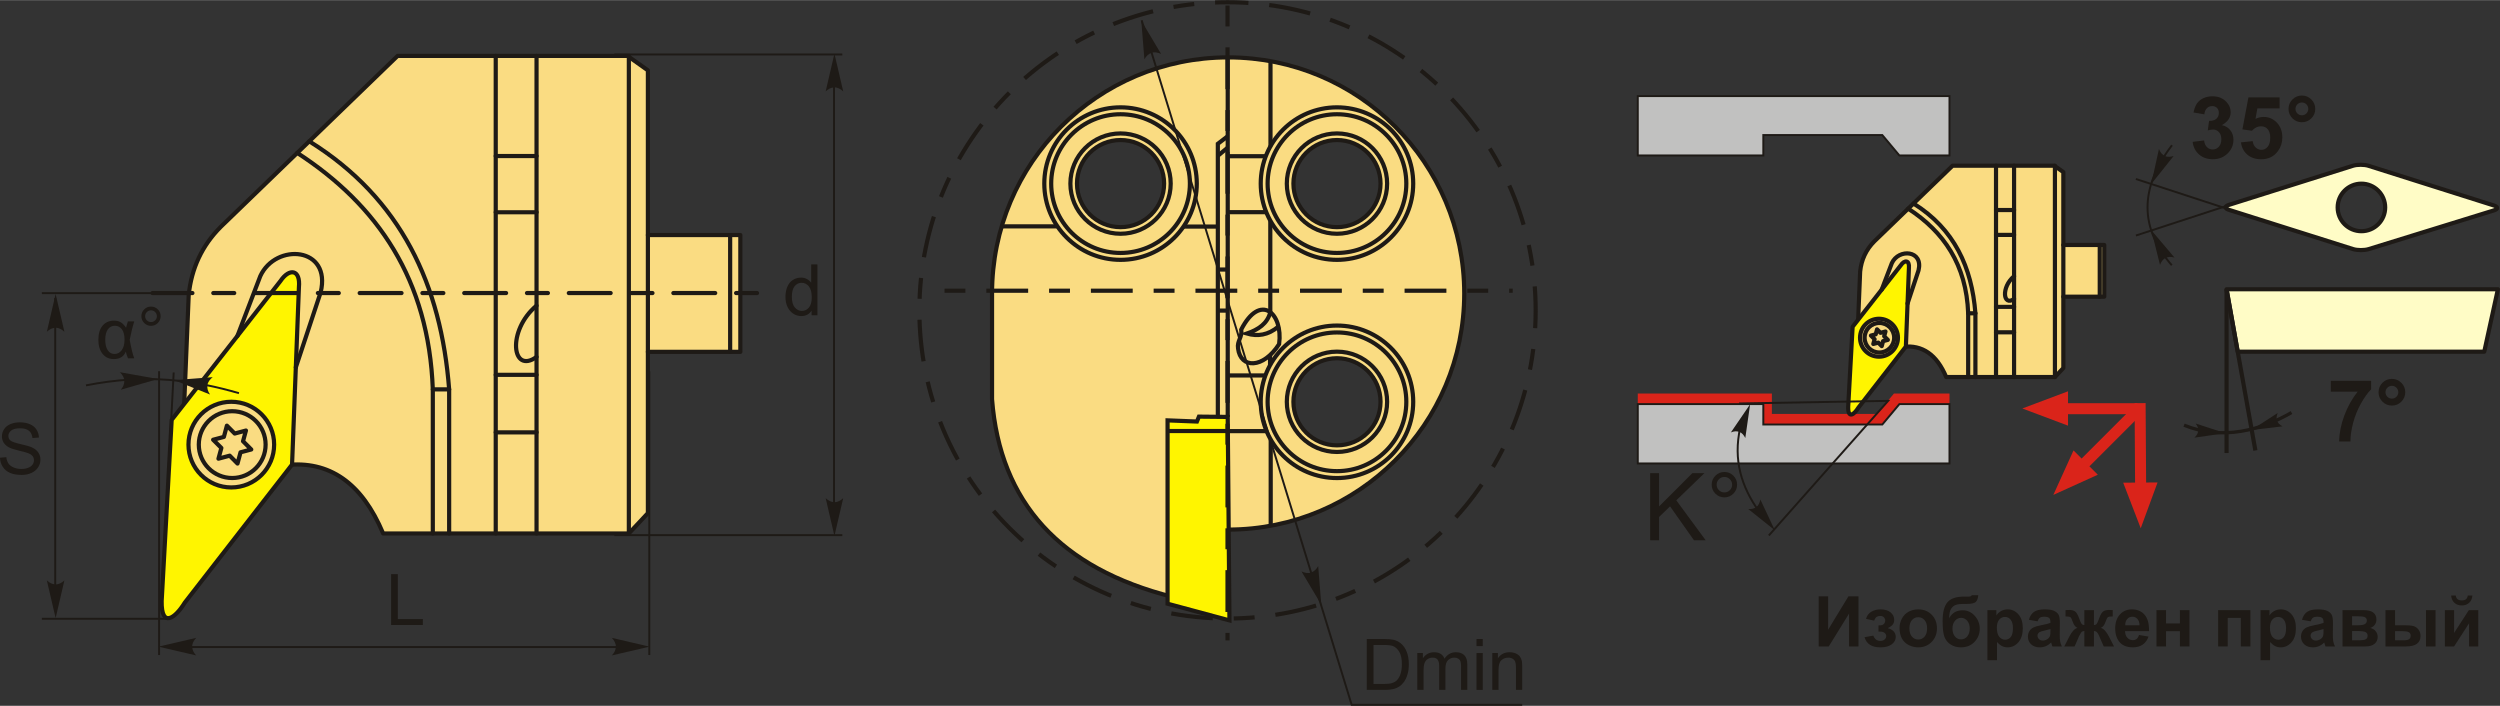 <?xml version="1.0" encoding="UTF-8"?>
<!DOCTYPE svg PUBLIC "-//W3C//DTD SVG 1.1//EN" "http://www.w3.org/Graphics/SVG/1.1/DTD/svg11.dtd">
<!-- Creator: CorelDRAW 2018 (64-Bit) -->
<svg xmlns="http://www.w3.org/2000/svg" xml:space="preserve" width="2989px" height="844px" version="1.1" style="shape-rendering:geometricPrecision; text-rendering:geometricPrecision; image-rendering:optimizeQuality; fill-rule:evenodd; clip-rule:evenodd"
viewBox="0 0 2938.49 829.39"
 xmlns:xlink="http://www.w3.org/1999/xlink">
 <rect x="0" y="0" width="2938.49" height="829.39" fill="#333333" stroke="none"/>
 <defs>
  <style type="text/css">
   <![CDATA[
    .str6 {stroke:#1E1A16;stroke-width:3.93;stroke-miterlimit:22.926}
    .str3 {stroke:#1E1A16;stroke-width:4.92;stroke-miterlimit:22.926}
    .str2 {stroke:#1E1A16;stroke-width:2.32;stroke-miterlimit:22.926}
    .str0 {stroke:#1E1A16;stroke-width:4.92;stroke-linecap:round;stroke-linejoin:round;stroke-miterlimit:22.926}
    .str5 {stroke:#1E1A16;stroke-width:4.92;stroke-linecap:round;stroke-linejoin:round;stroke-miterlimit:22.926}
    .str4 {stroke:#1E1A16;stroke-width:4.92;stroke-miterlimit:22.926;stroke-dasharray:24.58 24.58 49.16 24.58}
    .str1 {stroke:#1E1A16;stroke-width:4.92;stroke-linecap:round;stroke-linejoin:round;stroke-miterlimit:22.926;stroke-dasharray:24.58 24.58 49.16 24.58}
    .fil1 {fill:none}
    .fil6 {fill:#C1C1C0}
    .fil7 {fill:#FFFCC6}
    .fil2 {fill:#FFF500}
    .fil0 {fill:#FADC82}
    .fil5 {fill:#DA241A}
    .fil3 {fill:#1E1A16;fill-rule:nonzero}
    .fil4 {fill:#1E1A16;fill-rule:nonzero}
   ]]>
  </style>
 </defs>
 <g id="Layer_x0020_1">
  <g id="_1799023306544">
   <g>
    <g>
     <g>
      <path class="fil0 str0" d="M217.95 570.5l-3.09 -56.37 6.95 -167.55c3.22,-31.34 15.67,-58.18 37.84,-80.3l207.7 -200.76 270.25 0 23.93 16.99 0 193.58 108.66 0 0 137.3 -108.66 0 0 189.54 -22.39 23.93 -288.78 0c-25,-59.63 -63.41,-86.22 -115.04,-80.3l-54.05 47.87 -63.32 -23.93z"/>
      <line class="fil1 str0" x1="858.22" y1="413.39" x2="858.22" y2= "276.09" />
      <line class="fil1 str0" x1="761.53" y1="413.39" x2="761.53" y2= "276.09" />
      <line class="fil1 str0" x1="739.14" y1="626.86" x2="739.14" y2= "65.52" />
      <path class="fil2 str0" d="M190 706.38c3.93,-71.01 7.86,-142.02 11.78,-213.02 42.61,-54.39 85.21,-108.78 127.82,-163.17 10.45,-15.52 23.76,-13.94 21.75,7.25 -2.69,69.49 -5.38,138.97 -8.07,208.46 -42.03,54.1 -84.06,108.19 -126.09,162.29 -11.22,18.29 -27.63,30.46 -27.19,-1.81zm81.87 -234.32c27.81,0 50.36,22.54 50.36,50.36 0,27.81 -22.55,50.35 -50.36,50.35 -27.81,0 -50.35,-22.54 -50.35,-50.35 0,-27.82 22.54,-50.36 50.35,-50.36z"/>
      <circle class="fil1 str0" cx="272.93" cy="522.42" r="39.26"/>
      <polygon class="fil1 str0" points="266.68,500.15 275.87,509.41 289.08,505.87 285.66,518.46 295.33,528.14 282.72,531.46 279.17,544.68 269.98,535.42 256.77,538.96 260.19,526.37 250.52,516.7 263.14,513.37 "/>
      <path class="fil1 str0" d="M279.04 394.73l26.93 -70.41c18.12,-39.33 84.15,-34.68 70.9,19.21l-29.16 88.09"/>
      <polyline class="fil1 str0" points="508.72,626.86 508.72,457.49 527.93,457.49 527.93,626.86 "/>
      <path class="fil1 str0" d="M508.72 457.49c-4.72,-128.7 -64.5,-216.38 -159.34,-277.95"/>
      <path class="fil1 str0" d="M527.93 457.49c-9.42,-122.32 -56.05,-224.04 -164.43,-291.59"/>
      <line class="fil1 str0" x1="582.68" y1="626.86" x2="582.68" y2= "65.52" />
      <line class="fil1 str0" x1="630.64" y1="626.86" x2="630.64" y2= "65.52" />
      <line class="fil1 str0" x1="582.68" y1="183.2" x2="630.64" y2= "183.2" />
      <line class="fil1 str0" x1="582.68" y1="249.32" x2="630.64" y2= "249.32" />
      <line class="fil1 str0" x1="582.68" y1="440.43" x2="630.64" y2= "440.43" />
      <line class="fil1 str0" x1="582.68" y1="508.01" x2="630.64" y2= "508.01" />
      <path class="fil1 str0" d="M630.64 359.05c-35.04,29.39 -29.1,81.38 0,60.31"/>
      <line class="fil1 str1" x1="889.8" y1="344.28" x2="179.27" y2= "344.28" />
     </g>
     <path class="fil3" d="M953.95 370.41l0 -5.5c-2.74,4.27 -6.78,6.42 -12.11,6.42 -3.45,0 -6.63,-0.95 -9.51,-2.86 -2.89,-1.89 -5.14,-4.55 -6.74,-7.95 -1.59,-3.41 -2.38,-7.32 -2.38,-11.75 0,-4.31 0.73,-8.23 2.16,-11.75 1.45,-3.51 3.61,-6.21 6.49,-8.07 2.87,-1.88 6.1,-2.82 9.65,-2.82 2.61,0 4.94,0.56 6.97,1.66 2.03,1.1 3.69,2.55 4.97,4.32l0 -21.51 7.35 0 0 59.81 -6.85 0zm-23.22 -21.63c0,5.55 1.17,9.68 3.52,12.42 2.34,2.75 5.11,4.11 8.3,4.11 3.22,0 5.95,-1.31 8.2,-3.93 2.24,-2.61 3.37,-6.61 3.37,-11.98 0,-5.91 -1.14,-10.25 -3.44,-13.02 -2.28,-2.77 -5.11,-4.15 -8.46,-4.15 -3.28,0 -6.01,1.32 -8.2,3.98 -2.19,2.66 -3.29,6.85 -3.29,12.57z"/>
     <line class="fil1 str2" x1="722.06" y1="63.87" x2="990.07" y2= "63.87" />
     <line class="fil1 str2" x1="722.06" y1="628.84" x2="990.07" y2= "628.84" />
     <line class="fil1 str2" x1="980.32" y1="77.98" x2="980.32" y2= "614" />
     <path id="стрелка.cdr" class="fil4" d="M980.79 62.87l10.33 44.39c-3.19,-2.9 -6.73,-4.84 -10.31,-4.7 -3.82,0.17 -6.69,1.38 -10.34,4.7l10.32 -44.39z"/>
     <path id="стрелка.cdr_0" class="fil4" d="M980.79 629.76l10.33 -44.4c-3.19,2.91 -6.73,4.85 -10.31,4.71 -3.82,-0.17 -6.69,-1.38 -10.34,-4.71l10.32 44.4z"/>
     <line class="fil1 str2" x1="187" y1="436.16" x2="187" y2= "769.73" />
     <line class="fil1 str2" x1="763.16" y1="436.16" x2="763.16" y2= "769.73" />
     <line class="fil1 str2" x1="209.45" y1="760.37" x2="745.46" y2= "760.37" />
     <path id="стрелка.cdr_1" class="fil4" d="M186.2 759.9l44.4 -10.33c-2.9,3.2 -4.84,6.73 -4.7,10.32 0.16,3.81 1.38,6.69 4.7,10.33l-44.4 -10.32z"/>
     <path id="стрелка.cdr_2" class="fil4" d="M763.55 759.9l-44.4 -10.33c2.91,3.2 4.85,6.73 4.71,10.32 -0.17,3.81 -1.38,6.69 -4.71,10.33l44.4 -10.32z"/>
     <polygon class="fil3" points="459.69,734.48 459.69,674.67 467.63,674.67 467.63,727.46 497.03,727.46 497.03,734.48 "/>
     <path class="fil1 str2" d="M101.05 452.8c72.56,-14.43 128.39,-5.71 179.79,9.15"/>
     <path id="стрелка.cdr_3" class="fil4" d="M204.55 446.62l45.45 -3.49c-3.36,2.71 -5.81,5.92 -6.21,9.48 -0.42,3.8 0.35,6.82 3.08,10.93l-42.32 -16.92z"/>
     <path id="стрелка.cdr_4" class="fil4" d="M185.76 445.3l-44.88 -7.99c3.07,3.03 5.19,6.47 5.24,10.05 0.03,3.82 -1.03,6.75 -4.16,10.57l43.8 -12.63z"/>
     <path class="fil3" d="M150.28 377.63l7.52 0c-1.93,6 -3.72,13.23 -5.35,21.71 1.94,10.49 3.72,17.7 5.35,21.65l-7.35 0c-1.15,-2.72 -2.02,-5.37 -2.62,-7.91 -2.25,5.89 -6.96,8.82 -14.13,8.82 -5.43,0 -9.8,-2.03 -13.11,-6.11 -3.32,-4.06 -4.97,-9.59 -4.97,-16.57 0,-7.17 1.65,-12.71 4.98,-16.62 3.33,-3.93 7.74,-5.89 13.23,-5.89 3.39,0 6.16,0.68 8.31,2.06 2.14,1.37 4.13,3.45 5.99,6.25 0.18,-0.96 0.9,-3.42 2.15,-7.39zm-15.26 5.1c-3.49,0 -6.23,1.42 -8.27,4.24 -2.01,2.83 -3.03,6.91 -3.03,12.24 0,5.19 0.96,9.27 2.88,12.24 1.91,2.96 4.58,4.44 8.01,4.44 3.35,0 6.15,-1.46 8.39,-4.37 2.24,-2.91 3.36,-7.12 3.36,-12.59 0,-5.34 -1.05,-9.38 -3.13,-12.11 -2.11,-2.73 -4.84,-4.09 -8.21,-4.09z"/>
     <path id="1" class="fil3" d="M166.17 371.46c0,-3.12 1.11,-5.78 3.33,-7.99 2.21,-2.2 4.87,-3.3 7.97,-3.3 3.15,0 5.82,1.1 8.04,3.3 2.2,2.21 3.3,4.87 3.3,7.99 0,3.14 -1.12,5.81 -3.33,8.02 -2.21,2.22 -4.89,3.33 -8.01,3.33 -3.1,0 -5.76,-1.1 -7.97,-3.3 -2.22,-2.21 -3.33,-4.89 -3.33,-8.05zm4.43 0.03c0,1.91 0.66,3.52 2.01,4.87 1.36,1.35 2.98,2.02 4.91,2.02 1.87,0 3.49,-0.67 4.84,-2.02 1.35,-1.35 2.02,-2.96 2.02,-4.87 0,-1.91 -0.67,-3.52 -2.02,-4.87 -1.35,-1.35 -2.97,-2.02 -4.84,-2.02 -1.93,0 -3.55,0.67 -4.91,2.02 -1.35,1.35 -2.01,2.96 -2.01,4.87z"/>
     <path class="fil3" d="M0 537.83l7.43 -0.67c0.35,3.01 1.17,5.47 2.47,7.41 1.29,1.92 3.3,3.48 6.01,4.67 2.72,1.19 5.78,1.79 9.18,1.79 3.02,0 5.68,-0.45 7.99,-1.35 2.31,-0.91 4.02,-2.15 5.15,-3.72 1.13,-1.58 1.7,-3.29 1.7,-5.13 0,-1.86 -0.54,-3.49 -1.63,-4.9 -1.09,-1.39 -2.88,-2.56 -5.39,-3.52 -1.6,-0.61 -5.15,-1.59 -10.65,-2.91 -5.5,-1.32 -9.34,-2.56 -11.54,-3.73 -2.85,-1.5 -4.97,-3.37 -6.36,-5.58 -1.41,-2.22 -2.1,-4.71 -2.1,-7.45 0,-3.04 0.86,-5.86 2.57,-8.48 1.71,-2.63 4.21,-4.62 7.51,-5.99 3.28,-1.36 6.94,-2.04 10.97,-2.04 4.42,0 8.34,0.71 11.72,2.14 3.38,1.42 5.99,3.52 7.81,6.31 1.82,2.77 2.8,5.91 2.94,9.42l-7.61 0.59c-0.4,-3.77 -1.78,-6.63 -4.13,-8.55 -2.35,-1.94 -5.83,-2.9 -10.43,-2.9 -4.79,0 -8.28,0.88 -10.47,2.64 -2.18,1.75 -3.28,3.87 -3.28,6.34 0,2.15 0.78,3.92 2.32,5.31 1.53,1.38 5.5,2.81 11.93,4.26 6.44,1.46 10.85,2.73 13.24,3.81 3.47,1.6 6.05,3.62 7.7,6.09 1.66,2.45 2.48,5.27 2.48,8.48 0,3.18 -0.9,6.16 -2.73,8.98 -1.82,2.81 -4.42,4.99 -7.84,6.55 -3.41,1.56 -7.24,2.34 -11.51,2.34 -5.4,0 -9.93,-0.79 -13.57,-2.36 -3.67,-1.58 -6.52,-3.94 -8.59,-7.12 -2.09,-3.16 -3.18,-6.74 -3.29,-10.73z"/>
     <line class="fil1 str2" x1="64.91" y1="350.12" x2="64.91" y2= "704.83" />
     <path id="стрелка.cdr_5" class="fil4" d="M65.38 345.4l10.32 44.4c-3.19,-2.9 -6.73,-4.84 -10.31,-4.7 -3.81,0.16 -6.69,1.38 -10.34,4.7l10.33 -44.4z"/>
     <path id="стрелка.cdr_6" class="fil4" d="M65.38 726.4l10.32 -44.4c-3.19,2.91 -6.73,4.85 -10.31,4.71 -3.81,-0.17 -6.69,-1.38 -10.34,-4.71l10.33 44.4z"/>
     <line class="fil1 str2" x1="198.76" y1="727.13" x2="49.18" y2= "727.13" />
     <line class="fil1 str2" x1="191.81" y1="344.4" x2="49.18" y2= "344.4" />
     <line class="fil1 str2" x1="190" y1="706.38" x2="204.16" y2= "437.59" />
    </g>
    <g>
     <path class="fil0 str3" d="M1443.56 67.28c-153.27,0 -277.52,124.25 -277.52,277.52l0 124.23c9.35,121.56 80.15,199.03 212.4,232.43l64.83 -79.15 0.29 0c153.27,0 277.51,-124.25 277.51,-277.51 0,-153.27 -124.24,-277.52 -277.51,-277.52zm-126.48 97.14c28.28,0 51.2,22.93 51.2,51.21 0,28.27 -22.92,51.2 -51.2,51.2 -28.28,0 -51.2,-22.93 -51.2,-51.2 0,-28.28 22.92,-51.21 51.2,-51.21zm254.39 0c28.27,0 51.2,22.93 51.2,51.21 0,28.27 -22.93,51.2 -51.2,51.2 -28.28,0 -51.2,-22.93 -51.2,-51.2 0,-28.28 22.92,-51.21 51.2,-51.21zm0 256.48c28.27,0 51.2,22.92 51.2,51.2 0,28.28 -22.93,51.2 -51.2,51.2 -28.28,0 -51.2,-22.92 -51.2,-51.2 0,-28.28 22.92,-51.2 51.2,-51.2z"/>
     <polygon class="fil2 str3" points="1406.86,495.29 1372.35,493.93 1372.35,709.43 1445.09,729.05 1443.06,489.87 1409.23,489.53 "/>
     <line class="fil1 str3" x1="1443.2" y1="506.45" x2="1372.35" y2= "506.45" />
     <path class="fil1 str3" d="M1571.47 413.15c32.55,0 58.95,26.39 58.95,58.95 0,32.56 -26.4,58.95 -58.95,58.95 -32.56,0 -58.95,-26.39 -58.95,-58.95 0,-32.56 26.39,-58.95 58.95,-58.95z"/>
     <path class="fil1 str3" d="M1571.47 390.59c45.01,0 81.51,36.5 81.51,81.51 0,45.02 -36.5,81.51 -81.51,81.51 -45.02,0 -81.51,-36.49 -81.51,-81.51 0,-45.01 36.49,-81.51 81.51,-81.51z"/>
     <path class="fil1 str3" d="M1571.47 382.48c49.49,0 89.62,40.13 89.62,89.62 0,49.5 -40.13,89.62 -89.62,89.62 -49.5,0 -89.62,-40.12 -89.62,-89.62 0,-49.49 40.12,-89.62 89.62,-89.62z"/>
     <path class="fil1 str3" d="M1571.47 156.67c32.55,0 58.95,26.4 58.95,58.96 0,32.55 -26.4,58.95 -58.95,58.95 -32.56,0 -58.95,-26.4 -58.95,-58.95 0,-32.56 26.39,-58.96 58.95,-58.96z"/>
     <path class="fil1 str3" d="M1571.47 134.11c45.01,0 81.51,36.5 81.51,81.52 0,45.01 -36.5,81.51 -81.51,81.51 -45.02,0 -81.51,-36.5 -81.51,-81.51 0,-45.02 36.49,-81.52 81.51,-81.52z"/>
     <path class="fil1 str3" d="M1571.47 126c49.49,0 89.62,40.13 89.62,89.63 0,49.49 -40.13,89.62 -89.62,89.62 -49.5,0 -89.62,-40.13 -89.62,-89.62 0,-49.5 40.12,-89.63 89.62,-89.63z"/>
     <path class="fil1 str3" d="M1317.08 156.67c32.56,0 58.95,26.4 58.95,58.96 0,32.55 -26.39,58.95 -58.95,58.95 -32.56,0 -58.95,-26.4 -58.95,-58.95 0,-32.56 26.39,-58.96 58.95,-58.96z"/>
     <path class="fil1 str3" d="M1317.08 134.11c45.02,0 81.51,36.5 81.51,81.52 0,45.01 -36.49,81.51 -81.51,81.51 -45.02,0 -81.51,-36.5 -81.51,-81.51 0,-45.02 36.49,-81.52 81.51,-81.52z"/>
     <path class="fil1 str3" d="M1317.08 126c49.5,0 89.62,40.13 89.62,89.63 0,49.49 -40.12,89.62 -89.62,89.62 -49.5,0 -89.62,-40.13 -89.62,-89.62 0,-49.5 40.12,-89.63 89.62,-89.63z"/>
     <line class="fil1 str3" x1="1443.06" y1="489.87" x2="1443.06" y2= "67.46" />
     <polyline class="fil1 str3" points="1431.44,489.76 1431.44,168.84 1443.06,159.93 "/>
     <line class="fil1 str3" x1="1431.44" y1="182.95" x2="1443.06" y2= "173.29" />
     <line class="fil1 str3" x1="1431.44" y1="316.63" x2="1443.06" y2= "316.63" />
     <line class="fil1 str3" x1="1431.44" y1="364.9" x2="1443.06" y2= "364.9" />
     <line class="fil1 str3" x1="1431.44" y1="266.13" x2="1391.21" y2= "266.13" />
     <line class="fil1 str3" x1="1177.42" y1="265.89" x2="1241.95" y2= "265.89" />
     <line class="fil1 str3" x1="1493.32" y1="171.71" x2="1493.32" y2= "72.78" />
     <path class="fil1 str3" d="M1455.22 409.46c-1.51,-8.95 5.22,-13.02 3.71,-22.28 22.24,-43.38 49.37,-19.75 44.56,17.08 -18.69,29.21 -45.28,29.13 -48.27,5.2z"/>
     <path class="fil1 str3" d="M1493.1 259.71c0,35.69 0,71.39 0,107.08 -3.43,13.63 -14.26,20.47 -27.47,25.13 12.36,3.47 24.72,2.1 37.08,-8.28"/>
     <line class="fil1 str3" x1="1487.34" y1="441.13" x2="1443.06" y2= "441.13" />
     <line class="fil1 str3" x1="1487.8" y1="183.44" x2="1443.06" y2= "183.44" />
     <line class="fil1 str3" x1="1488.35" y1="249.21" x2="1443.06" y2= "249.21" />
     <line class="fil1 str3" x1="1492.82" y1="429.1" x2="1492.82" y2= "417.12" />
     <line class="fil1 str3" x1="1488.71" y1="506.57" x2="1443.2" y2= "506.57" />
     <line class="fil1 str3" x1="1493.58" y1="516.46" x2="1493.58" y2= "617.6" />
     <line class="fil1 str4" x1="1442.82" y1="6.31" x2="1442.82" y2= "752.53" />
     <line class="fil1 str4" x1="1110.17" y1="341.53" x2="1778.04" y2= "341.53" />
     <path class="fil1 str4" d="M1442.82 2.46c200.04,0 362.19,162.16 362.19,362.19 0,200.03 -162.15,362.19 -362.19,362.19 -200.03,0 -362.19,-162.16 -362.19,-362.19 0,-200.03 162.16,-362.19 362.19,-362.19z"/>
    </g>
    <polyline class="fil1 str2" points="1341.88,23.61 1588.73,828.23 1789.21,828.23 "/>
    <path id="стрелка.cdr_7" class="fil4" d="M1341.45 24.1l23.33 39.16c-3.92,-1.8 -7.88,-2.57 -11.25,-1.34 -3.58,1.31 -5.95,3.34 -8.42,7.62l-3.66 -45.44z"/>
    <path id="стрелка.cdr_8" class="fil4" d="M1553.05 710.6l-23.33 -39.16c3.92,1.8 7.89,2.57 11.25,1.34 3.59,-1.31 5.96,-3.34 8.42,-7.62l3.66 45.44z"/>
    <path class="fil3" d="M1606.48 810.73l0 -59.81 20.6 0c4.65,0 8.2,0.28 10.65,0.85 3.43,0.79 6.35,2.23 8.78,4.29 3.16,2.67 5.51,6.07 7.07,10.22 1.57,4.15 2.35,8.89 2.35,14.23 0,4.54 -0.53,8.56 -1.59,12.07 -1.05,3.51 -2.42,6.41 -4.08,8.71 -1.67,2.3 -3.48,4.11 -5.45,5.42 -1.97,1.32 -4.35,2.32 -7.13,3.01 -2.8,0.68 -6,1.01 -9.62,1.01l-21.58 0zm7.93 -7.01l12.76 0c3.94,0 7.03,-0.37 9.27,-1.1 2.24,-0.74 4.02,-1.77 5.36,-3.11 1.87,-1.88 3.33,-4.41 4.37,-7.59 1.05,-3.17 1.57,-7.01 1.57,-11.54 0,-6.26 -1.03,-11.08 -3.07,-14.45 -2.05,-3.37 -4.54,-5.63 -7.48,-6.77 -2.12,-0.82 -5.53,-1.22 -10.23,-1.22l-12.55 0 0 45.78z"/>
    <path id="1" class="fil3" d="M1665.89 810.73l0 -43.35 6.59 0 0 6.12c1.36,-2.11 3.17,-3.83 5.42,-5.11 2.26,-1.29 4.82,-1.93 7.7,-1.93 3.2,0 5.83,0.67 7.88,1.99 2.05,1.34 3.5,3.19 4.33,5.58 3.45,-5.05 7.92,-7.57 13.43,-7.57 4.32,0 7.65,1.18 9.96,3.56 2.32,2.38 3.49,6.05 3.49,10.99l0 29.72 -7.35 0 0 -27.29c0,-2.92 -0.25,-5.04 -0.72,-6.33 -0.47,-1.3 -1.34,-2.33 -2.6,-3.12 -1.26,-0.79 -2.73,-1.18 -4.42,-1.18 -3.06,0 -5.59,1.01 -7.61,3.03 -2.02,2.03 -3.02,5.28 -3.02,9.73l0 25.16 -7.36 0 0 -28.14c0,-3.25 -0.59,-5.7 -1.79,-7.33 -1.2,-1.63 -3.16,-2.45 -5.88,-2.45 -2.06,0 -3.97,0.54 -5.72,1.63 -1.75,1.08 -3.02,2.67 -3.81,4.77 -0.78,2.09 -1.17,5.11 -1.17,9.05l0 22.47 -7.35 0z"/>
    <path id="2" class="fil3" d="M1735.47 759.27l0 -8.35 7.35 0 0 8.35 -7.35 0zm0 51.46l0 -43.35 7.35 0 0 43.35 -7.35 0z"/>
    <path id="3" class="fil3" d="M1754.03 810.73l0 -43.35 6.6 0 0 6.15c3.17,-4.72 7.77,-7.07 13.77,-7.07 2.61,0 5.01,0.47 7.19,1.4 2.19,0.94 3.83,2.18 4.92,3.69 1.09,1.52 1.85,3.33 2.28,5.42 0.27,1.36 0.41,3.74 0.41,7.14l0 26.62 -7.35 0 0 -26.34c0,-2.99 -0.28,-5.23 -0.85,-6.71 -0.57,-1.48 -1.59,-2.66 -3.04,-3.55 -1.45,-0.88 -3.16,-1.32 -5.11,-1.32 -3.12,0 -5.8,0.99 -8.07,2.98 -2.27,1.97 -3.4,5.75 -3.4,11.29l0 23.65 -7.35 0z"/>
    <polygon class="fil3" points="2137.68,700.79 2148.78,700.79 2148.78,739.97 2172.62,700.79 2184.45,700.79 2184.45,759.65 2173.35,759.65 2173.35,721.09 2149.51,759.65 2137.68,759.65 "/>
    <path id="1" class="fil3" d="M2207.95 742.22l0 -7.32c1.96,0 3.38,-0.12 4.28,-0.38 0.87,-0.26 1.71,-0.88 2.5,-1.86 0.8,-0.99 1.19,-2.11 1.19,-3.39 0,-1.34 -0.49,-2.6 -1.46,-3.74 -0.97,-1.15 -2.44,-1.72 -4.39,-1.72 -1.49,0 -2.83,0.31 -4.01,0.95 -1.18,0.63 -2.25,2.16 -3.21,4.55l-9.53 -2.05c0.96,-3.73 3.03,-6.52 6.18,-8.39 3.15,-1.86 6.75,-2.79 10.78,-2.79 5.14,0 9.11,1.18 11.93,3.55 2.83,2.35 4.24,5.31 4.24,8.89 0,2.23 -0.61,4.07 -1.83,5.53 -1.21,1.47 -3.13,2.83 -5.76,4.09 3.15,0.86 5.5,2.16 7.05,3.9 1.56,1.74 2.35,3.91 2.35,6.51 0,3.32 -1.55,6.18 -4.65,8.58 -3.1,2.39 -7.56,3.59 -13.39,3.59 -10.15,0 -16.35,-3.98 -18.63,-11.92l10.28 -1.89c1.66,4.16 4.39,6.24 8.22,6.24 2.12,0 3.81,-0.56 5.08,-1.67 1.28,-1.11 1.9,-2.41 1.9,-3.92 0,-1.65 -0.65,-2.96 -1.98,-3.91 -1.33,-0.95 -3.07,-1.43 -5.21,-1.43l-1.93 0z"/>
    <path id="2" class="fil3" d="M2232.71 737.79c0,-3.75 0.92,-7.38 2.77,-10.89 1.85,-3.52 4.46,-6.19 7.85,-8.04 3.38,-1.85 7.15,-2.78 11.33,-2.78 6.45,0 11.73,2.09 15.85,6.29 4.12,4.2 6.18,9.49 6.18,15.9 0,6.47 -2.08,11.83 -6.23,16.08 -4.17,4.24 -9.4,6.37 -15.72,6.37 -3.9,0 -7.63,-0.89 -11.18,-2.66 -3.53,-1.77 -6.23,-4.36 -8.08,-7.78 -1.85,-3.42 -2.77,-7.58 -2.77,-12.49zm11.59 0.61c0,4.23 1,7.48 3,9.73 2.01,2.26 4.48,3.38 7.43,3.38 2.93,0 5.4,-1.12 7.38,-3.38 1.99,-2.25 2.99,-5.53 2.99,-9.81 0,-4.18 -1,-7.4 -2.99,-9.65 -1.98,-2.26 -4.45,-3.38 -7.38,-3.38 -2.95,0 -5.42,1.12 -7.43,3.38 -2,2.25 -3,5.49 -3,9.73z"/>
    <path id="3" class="fil3" d="M2317.62 699.39l7.64 0c-0.25,3.38 -1.14,5.95 -2.67,7.7 -1.54,1.74 -5.34,2.62 -11.4,2.62 -0.71,0 -1.44,-0.02 -2.17,-0.04l-1.45 0c-3.59,0 -6.5,0.39 -8.75,1.19 -2.25,0.78 -4.1,2.31 -5.52,4.59 -1.44,2.29 -2.18,5.96 -2.24,11.01 1.66,-3.12 3.81,-5.45 6.46,-7 2.63,-1.55 5.78,-2.31 9.41,-2.31 5.6,0 10.34,2.18 14.23,6.55 3.88,4.35 5.83,9.41 5.83,15.15 0,5.99 -2.04,11.12 -6.13,15.43 -4.09,4.29 -9.42,6.44 -16.01,6.44 -4.54,0 -8.51,-1.09 -11.95,-3.26 -3.43,-2.17 -5.88,-5.14 -7.36,-8.91 -1.46,-3.77 -2.2,-10 -2.2,-18.72 0,-10.24 1.89,-17.6 5.65,-22.08 3.77,-4.48 10.35,-6.72 19.73,-6.72l5.72 0c1.59,0 2.64,-0.54 3.18,-1.64zm-22.69 39.27c0,3.9 0.97,7 2.9,9.27 1.93,2.28 4.29,3.41 7.08,3.41 3.02,0 5.5,-1.17 7.43,-3.53 1.93,-2.36 2.89,-5.39 2.89,-9.11 0,-3.8 -0.97,-6.85 -2.93,-9.18 -1.96,-2.33 -4.38,-3.49 -7.26,-3.49 -2.8,0 -5.18,1.15 -7.15,3.43 -1.98,2.29 -2.96,5.36 -2.96,9.2z"/>
    <path id="4" class="fil3" d="M2336 716.98l10.53 0 0 6.26c1.37,-2.13 3.2,-3.86 5.53,-5.19 2.33,-1.31 4.92,-1.97 7.76,-1.97 4.94,0 9.15,1.94 12.6,5.83 3.45,3.88 5.18,9.31 5.18,16.24 0,7.14 -1.74,12.67 -5.22,16.63 -3.48,3.96 -7.7,5.94 -12.66,5.94 -2.36,0 -4.49,-0.47 -6.41,-1.41 -1.91,-0.94 -3.93,-2.54 -6.04,-4.81l0 21.34 -11.27 0 0 -58.86zm11.1 20.68c0,4.81 0.95,8.36 2.85,10.66 1.89,2.28 4.21,3.44 6.92,3.44 2.62,0 4.8,-1.06 6.54,-3.17 1.74,-2.11 2.6,-5.56 2.6,-10.37 0,-4.49 -0.89,-7.82 -2.69,-10 -1.78,-2.18 -4,-3.26 -6.64,-3.26 -2.76,0 -5.04,1.07 -6.85,3.2 -1.82,2.14 -2.73,5.3 -2.73,9.5z"/>
    <path id="5" class="fil3" d="M2394.93 730.13l-10.19 -1.8c1.15,-4.17 3.14,-7.25 5.95,-9.25 2.8,-2 6.98,-3 12.52,-3 5.03,0 8.78,0.59 11.25,1.78 2.45,1.19 4.19,2.7 5.19,4.53 1,1.84 1.51,5.2 1.51,10.1l-0.17 13.16c0,3.74 0.18,6.5 0.54,8.28 0.35,1.79 1.02,3.69 2.01,5.72l-11.18 0c-0.29,-0.74 -0.66,-1.84 -1.08,-3.29 -0.18,-0.67 -0.32,-1.11 -0.4,-1.32 -1.92,1.9 -3.97,3.31 -6.17,4.25 -2.19,0.95 -4.52,1.43 -7,1.43 -4.37,0 -7.82,-1.2 -10.34,-3.58 -2.52,-2.37 -3.78,-5.38 -3.78,-9.03 0,-2.4 0.57,-4.55 1.72,-6.44 1.15,-1.88 2.76,-3.33 4.84,-4.33 2.07,-1 5.06,-1.87 8.96,-2.63 5.26,-0.98 8.92,-1.92 10.95,-2.77l0 -1.13c0,-2.2 -0.54,-3.76 -1.6,-4.7 -1.09,-0.93 -3.11,-1.4 -6.09,-1.4 -2.01,0 -3.57,0.4 -4.7,1.21 -1.13,0.79 -2.04,2.2 -2.74,4.21zm15.13 9.13c-1.44,0.48 -3.73,1.06 -6.87,1.73 -3.12,0.67 -5.17,1.33 -6.13,1.96 -1.47,1.05 -2.21,2.37 -2.21,3.97 0,1.59 0.59,2.95 1.77,4.1 1.18,1.15 2.67,1.72 4.49,1.72 2.03,0 3.98,-0.67 5.82,-2 1.36,-1.03 2.27,-2.26 2.69,-3.74 0.29,-0.96 0.44,-2.79 0.44,-5.49l0 -2.25z"/>
    <path id="6" class="fil3" d="M2449.94 759.65l0 -18.17c-1.46,0.11 -2.49,0.44 -3.07,0.99 -0.57,0.54 -1.59,2.16 -3.02,4.86l-5.37 12.32 -12.13 0 6.01 -11.76c3.06,-5.86 6.22,-9.23 9.51,-10.08 -2.45,-0.95 -4.33,-3.37 -5.63,-7.3 -1,-2.94 -1.89,-4.69 -2.71,-5.27 -0.81,-0.57 -2.71,-0.86 -5.7,-0.86l0 -7.44c2.22,-0.14 3.77,-0.2 4.64,-0.2 2.48,0 4.61,0.54 6.37,1.64 1.77,1.11 3.43,3.85 4.98,8.22 1.19,3.41 2.16,5.56 2.88,6.47 0.72,0.89 1.8,1.37 3.24,1.42l0 -17.51 11.27 0 0 17.51c1.43,0 2.53,-0.46 3.26,-1.41 0.74,-0.93 1.7,-3.09 2.86,-6.48 1.53,-4.32 3.15,-7.04 4.88,-8.18 1.71,-1.12 3.93,-1.68 6.63,-1.68 0.77,0 2.26,0.06 4.48,0.2l0 7.44c-2.96,0 -4.85,0.29 -5.69,0.86 -0.82,0.58 -1.72,2.33 -2.71,5.27 -1.32,3.93 -3.19,6.35 -5.64,7.3 3.28,0.85 6.45,4.22 9.5,10.08l6.02 11.76 -12.13 0 -5.33 -12.32c-0.96,-2.19 -1.85,-3.68 -2.67,-4.48 -0.81,-0.81 -1.97,-1.26 -3.46,-1.37l0 18.17 -11.27 0z"/>
    <path id="7" class="fil3" d="M2514.13 746.17l11.27 1.89c-1.44,4.12 -3.73,7.26 -6.84,9.42 -3.12,2.15 -7.03,3.24 -11.7,3.24 -7.41,0 -12.91,-2.43 -16.46,-7.28 -2.81,-3.89 -4.22,-8.79 -4.22,-14.73 0,-7.07 1.85,-12.62 5.54,-16.62 3.68,-4.01 8.36,-6.01 14,-6.01 6.33,0 11.33,2.09 15,6.29 3.66,4.19 5.42,10.61 5.25,19.27l-28.2 0c0.09,3.35 0.99,5.95 2.73,7.81 1.73,1.87 3.89,2.8 6.47,2.8 1.76,0 3.25,-0.48 4.44,-1.44 1.2,-0.96 2.11,-2.51 2.72,-4.64zm0.66 -11.43c-0.08,-3.28 -0.92,-5.77 -2.52,-7.47 -1.6,-1.71 -3.55,-2.56 -5.85,-2.56 -2.45,0 -4.48,0.9 -6.08,2.7 -1.61,1.79 -2.39,4.25 -2.36,7.33l16.81 0z"/>
    <polygon id="8" class="fil3" points="2534.7,716.98 2545.96,716.98 2545.96,732.6 2562.24,732.6 2562.24,716.98 2573.5,716.98 2573.5,759.65 2562.24,759.65 2562.24,741.73 2545.96,741.73 2545.96,759.65 2534.7,759.65 "/>
    <polygon id="9" class="fil3" points="2607.19,716.98 2645.09,716.98 2645.09,759.65 2633.83,759.65 2633.83,726.11 2618.45,726.11 2618.45,759.65 2607.19,759.65 "/>
    <path id="10" class="fil3" d="M2657.01 716.98l10.52 0 0 6.26c1.37,-2.13 3.21,-3.86 5.54,-5.19 2.33,-1.31 4.92,-1.97 7.75,-1.97 4.95,0 9.16,1.94 12.61,5.83 3.45,3.88 5.18,9.31 5.18,16.24 0,7.14 -1.74,12.67 -5.22,16.63 -3.48,3.96 -7.7,5.94 -12.66,5.94 -2.36,0 -4.5,-0.47 -6.42,-1.41 -1.9,-0.94 -3.93,-2.54 -6.04,-4.81l0 21.34 -11.26 0 0 -58.86zm11.1 20.68c0,4.81 0.94,8.36 2.85,10.66 1.89,2.28 4.2,3.44 6.92,3.44 2.61,0 4.79,-1.06 6.53,-3.17 1.74,-2.11 2.61,-5.56 2.61,-10.37 0,-4.49 -0.9,-7.82 -2.69,-10 -1.78,-2.18 -4,-3.26 -6.65,-3.26 -2.75,0 -5.04,1.07 -6.85,3.2 -1.82,2.14 -2.72,5.3 -2.72,9.5z"/>
    <path id="11" class="fil3" d="M2715.94 730.13l-10.2 -1.8c1.16,-4.17 3.14,-7.25 5.95,-9.25 2.81,-2 6.99,-3 12.52,-3 5.03,0 8.79,0.59 11.25,1.78 2.46,1.19 4.2,2.7 5.2,4.53 1,1.84 1.5,5.2 1.5,10.1l-0.16 13.16c0,3.74 0.18,6.5 0.53,8.28 0.36,1.79 1.03,3.69 2.02,5.72l-11.18 0c-0.29,-0.74 -0.66,-1.84 -1.09,-3.29 -0.17,-0.67 -0.31,-1.11 -0.39,-1.32 -1.92,1.9 -3.98,3.31 -6.17,4.25 -2.19,0.95 -4.52,1.43 -7,1.43 -4.37,0 -7.82,-1.2 -10.34,-3.58 -2.53,-2.37 -3.79,-5.38 -3.79,-9.03 0,-2.4 0.58,-4.55 1.73,-6.44 1.15,-1.88 2.75,-3.33 4.84,-4.33 2.07,-1 5.05,-1.87 8.96,-2.63 5.26,-0.98 8.92,-1.92 10.95,-2.77l0 -1.13c0,-2.2 -0.54,-3.76 -1.61,-4.7 -1.08,-0.93 -3.11,-1.4 -6.08,-1.4 -2.01,0 -3.58,0.4 -4.7,1.21 -1.14,0.79 -2.04,2.2 -2.74,4.21zm15.13 9.13c-1.44,0.48 -3.73,1.06 -6.87,1.73 -3.12,0.67 -5.18,1.33 -6.14,1.96 -1.46,1.05 -2.2,2.37 -2.2,3.97 0,1.59 0.59,2.95 1.76,4.1 1.18,1.15 2.68,1.72 4.5,1.72 2.03,0 3.97,-0.67 5.82,-2 1.36,-1.03 2.26,-2.26 2.69,-3.74 0.28,-0.96 0.44,-2.79 0.44,-5.49l0 -2.25z"/>
    <path id="12" class="fil3" d="M2753.36 716.98l24.71 0c5.07,0 8.86,0.92 11.38,2.77 2.52,1.85 3.78,4.64 3.78,8.37 0,2.39 -0.69,4.47 -2.07,6.24 -1.37,1.76 -3.11,2.94 -5.19,3.53 2.93,0.73 5.12,2.07 6.57,4.06 1.44,1.98 2.17,4.15 2.17,6.5 0,3.32 -1.22,6.02 -3.66,8.09 -2.44,2.07 -6.04,3.11 -10.81,3.11l-26.88 0 0 -42.67zm11.26 17.76l7.32 0c3.53,0 6.08,-0.44 7.65,-1.33 1.58,-0.89 2.38,-2.29 2.38,-4.19 0,-1.81 -0.75,-3.09 -2.21,-3.85 -1.47,-0.77 -4.07,-1.15 -7.82,-1.15l-7.32 0 0 10.52zm0 17.67l8.96 0c3.23,0 5.59,-0.38 7.07,-1.16 1.48,-0.78 2.22,-2.17 2.22,-4.18 0,-2.1 -0.85,-3.53 -2.55,-4.32 -1.68,-0.79 -4.99,-1.19 -9.89,-1.19l-5.81 0 0 10.85z"/>
    <path id="13" class="fil3" d="M2803.89 716.98l11.26 0 0 17.76 11.34 0c4.46,0 7.85,0.31 10.2,0.94 2.34,0.63 4.33,2 5.94,4.11 1.63,2.11 2.44,4.61 2.44,7.46 0,4.12 -1.42,7.22 -4.26,9.29 -2.83,2.07 -7.1,3.11 -12.77,3.11l-24.15 0 0 -42.67zm11.26 35.43l10.52 0c2.73,0 4.73,-0.42 5.96,-1.27 1.23,-0.85 1.85,-2.23 1.85,-4.15 0,-2.04 -0.79,-3.45 -2.4,-4.21 -1.6,-0.75 -4.46,-1.14 -8.6,-1.14l-7.33 0 0 10.77zm36.34 -35.43l11.26 0 0 42.67 -11.26 0 0 -42.67z"/>
    <path id="14" class="fil3" d="M2873.68 716.98l10.85 0 0 26.82 17.35 -26.82 11.1 0 0 42.67 -10.85 0 0 -27.2 -17.6 27.2 -10.85 0 0 -42.67zm26.88 -17.18l5.51 0c-0.31,3.63 -1.6,6.49 -3.84,8.56 -2.23,2.07 -5.12,3.11 -8.67,3.11 -3.56,0 -6.45,-1.04 -8.68,-3.11 -2.24,-2.07 -3.53,-4.93 -3.84,-8.56l5.51 0c0.19,1.89 0.85,3.33 2,4.3 1.15,0.98 2.82,1.46 5.01,1.46 2.18,0 3.85,-0.48 5,-1.46 1.15,-0.97 1.81,-2.41 2,-4.3z"/>
   </g>
   <g>
    <g>
     <g>
      <polygon class="fil5" points="2504.34,481.15 2513.51,490.32 2455.88,547.95 2465.75,557.83 2413.5,581.51 2437.19,529.27 2446.71,538.79 "/>
      <polygon class="fil5" points="2512.24,486.68 2512.24,473.71 2430.73,473.71 2430.73,459.75 2377.04,479.95 2430.73,500.14 2430.73,486.68 "/>
      <polygon class="fil5" points="2521.94,473.61 2508.98,473.71 2509.57,567.08 2495.61,567.18 2516.2,620.72 2536,566.88 2522.54,566.98 "/>
     </g>
     <g>
      <g>
       <polygon class="fil5" points="1925.03,532.17 2291.42,532.17 2291.42,462.39 2226.14,462.39 2206.06,486.37 2082.65,486.37 2082.65,462.39 1925.03,462.39 "/>
       <polygon class="fil6 str2" points="1925.03,112.78 2291.42,112.78 2291.42,182.57 2232.54,182.57 2212.45,158.58 2072.61,158.58 2072.61,182.57 1925.03,182.57 "/>
       <polygon class="fil6 str2" points="1925.03,544.59 2291.42,544.59 2291.42,474.81 2232.54,474.81 2212.45,498.79 2072.61,498.79 2072.61,474.81 1925.03,474.81 "/>
      </g>
      <g>
       <path class="fil0 str0" d="M2184.7 418.07l-1.36 -24.95 3.07 -74.14c1.43,-13.87 6.94,-25.75 16.74,-35.54l91.92 -88.84 119.59 0 10.59 7.52 0 85.66 48.09 0 0 60.76 -48.09 0 0 83.88 -9.9 10.59 -127.8 0c-11.06,-26.39 -28.06,-38.16 -50.91,-35.54l-23.92 21.19 -28.02 -10.59z"/>
       <line class="fil1 str0" x1="2468.04" y1="348.54" x2="2468.04" y2= "287.78" />
       <line class="fil1 str0" x1="2425.25" y1="348.54" x2="2425.25" y2= "287.78" />
       <line class="fil1 str0" x1="2415.35" y1="443.01" x2="2415.35" y2= "194.6" />
       <path class="fil2 str0" d="M2172.33 478.2c1.74,-31.43 3.48,-62.85 5.22,-94.27 18.85,-24.07 37.71,-48.14 56.56,-72.21 4.63,-6.86 10.52,-6.16 9.63,3.21 -1.19,30.75 -2.38,61.5 -3.57,92.25 -18.6,23.94 -37.2,47.88 -55.8,71.82 -4.97,8.09 -12.23,13.48 -12.04,-0.8zm36.24 -103.7c12.3,0 22.28,9.98 22.28,22.29 0,12.31 -9.98,22.28 -22.28,22.28 -12.31,0 -22.29,-9.97 -22.29,-22.28 0,-12.31 9.98,-22.29 22.29,-22.29z"/>
       <circle class="fil1 str0" cx="2209.03" cy="396.79" r="17.37"/>
       <polygon class="fil1 str0" points="2206.27,386.94 2210.33,391.03 2216.18,389.47 2214.66,395.04 2218.95,399.32 2213.36,400.79 2211.8,406.64 2207.73,402.54 2201.88,404.11 2203.4,398.54 2199.12,394.26 2204.7,392.78 "/>
       <path class="fil1 str0" d="M2211.74 340.28l11.92 -31.16c8.01,-17.4 37.23,-15.34 31.37,8.51l-12.91 38.98"/>
       <polyline class="fil1 str0" points="2313.38,443.01 2313.38,368.06 2321.88,368.06 2321.88,443.01 "/>
       <path class="fil1 str0" d="M2313.38 368.06c-2.09,-56.96 -28.55,-95.76 -70.51,-123"/>
       <path class="fil1 str0" d="M2321.88 368.06c-4.17,-54.13 -24.81,-99.15 -72.77,-129.04"/>
       <line class="fil1 str0" x1="2346.11" y1="443.01" x2="2346.11" y2= "194.6" />
       <line class="fil1 str0" x1="2367.33" y1="443.01" x2="2367.33" y2= "194.6" />
       <line class="fil1 str0" x1="2346.11" y1="246.67" x2="2367.33" y2= "246.67" />
       <line class="fil1 str0" x1="2346.11" y1="275.94" x2="2367.33" y2= "275.94" />
       <line class="fil1 str0" x1="2346.11" y1="360.51" x2="2367.33" y2= "360.51" />
       <line class="fil1 str0" x1="2346.11" y1="390.41" x2="2367.33" y2= "390.41" />
       <path class="fil1 str0" d="M2367.33 324.49c-15.51,13.01 -12.88,36.02 0,26.69"/>
      </g>
     </g>
     <g>
      <polyline class="fil1 str2" points="2079.08,629.23 2219.31,471 2044.12,474.08 "/>
      <path class="fil1 str2" d="M2045.45 502.43c-8.52,38.04 1.56,70.03 22.15,98.57"/>
      <path id="стрелка.cdr_9" class="fil4" d="M2057.1 474.96l-5.68 39.69c-1.69,-3.4 -3.98,-6.12 -6.96,-7.14 -3.18,-1.08 -5.92,-1 -9.97,0.56l22.61 -33.11z"/>
      <path id="стрелка.cdr_10" class="fil4" d="M2086.12 623.11l-17.06 -36.29c-0.62,3.74 -2,7.01 -4.56,8.86 -2.72,1.97 -5.37,2.7 -9.7,2.39l31.32 25.04z"/>
      <polygon class="fil3" points="1939.59,634.84 1939.59,555.91 1950.07,555.91 1950.07,595.04 1989.27,555.91 2003.42,555.91 1970.31,587.92 2004.85,634.84 1991.07,634.84 1962.98,595.01 1950.07,607.5 1950.07,634.84 "/>
      <path id="1" class="fil3" d="M2011.9 569.49c0,-4.12 1.47,-7.63 4.4,-10.55 2.92,-2.9 6.43,-4.35 10.52,-4.35 4.15,0 7.68,1.45 10.6,4.35 2.91,2.92 4.36,6.43 4.36,10.55 0,4.13 -1.47,7.66 -4.39,10.58 -2.93,2.92 -6.45,4.39 -10.57,4.39 -4.09,0 -7.6,-1.45 -10.52,-4.35 -2.93,-2.92 -4.4,-6.45 -4.4,-10.62zm5.85 0.04c0,2.51 0.88,4.64 2.66,6.43 1.78,1.78 3.93,2.66 6.47,2.66 2.48,0 4.61,-0.88 6.39,-2.66 1.78,-1.79 2.67,-3.92 2.67,-6.43 0,-2.52 -0.89,-4.65 -2.67,-6.43 -1.78,-1.79 -3.91,-2.67 -6.39,-2.67 -2.54,0 -4.69,0.88 -6.47,2.67 -1.78,1.78 -2.66,3.91 -2.66,6.43z"/>
     </g>
    </g>
    <g>
     <path class="fil4" d="M2577.24 166.55l13.43 -1.63c0.42,3.43 1.56,6.05 3.43,7.87 1.87,1.82 4.12,2.72 6.77,2.72 2.84,0 5.23,-1.09 7.18,-3.26 1.93,-2.17 2.91,-5.1 2.91,-8.8 0,-3.48 -0.93,-6.26 -2.79,-8.29 -1.87,-2.04 -4.14,-3.07 -6.83,-3.07 -1.77,0 -3.87,0.36 -6.33,1.05l1.53 -11.24c3.74,0.1 6.58,-0.72 8.55,-2.46 1.97,-1.71 2.94,-4.02 2.94,-6.9 0,-2.44 -0.72,-4.37 -2.17,-5.83 -1.44,-1.45 -3.36,-2.17 -5.77,-2.17 -2.37,0 -4.39,0.82 -6.06,2.47 -1.68,1.65 -2.69,4.05 -3.06,7.22l-12.72 -2.17c0.89,-4.41 2.22,-7.93 4.02,-10.57 1.79,-2.62 4.3,-4.69 7.49,-6.21 3.2,-1.49 6.8,-2.25 10.77,-2.25 6.8,0 12.25,2.17 16.35,6.53 3.38,3.56 5.08,7.6 5.08,12.09 0,6.36 -3.46,11.46 -10.41,15.25 4.14,0.89 7.44,2.87 9.93,5.97 2.47,3.09 3.71,6.83 3.71,11.2 0,6.35 -2.32,11.77 -6.94,16.24 -4.63,4.48 -10.39,6.71 -17.28,6.71 -6.53,0 -11.95,-1.88 -16.24,-5.67 -4.31,-3.77 -6.8,-8.7 -7.49,-14.8z"/>
     <path id="1" class="fil4" d="M2633.99 167.15l13.83 -1.43c0.41,3.13 1.57,5.62 3.5,7.46 1.95,1.83 4.19,2.74 6.73,2.74 2.9,0 5.35,-1.18 7.35,-3.55 2.01,-2.37 3.02,-5.94 3.02,-10.7 0,-4.48 -1,-7.82 -3,-10.06 -1.98,-2.24 -4.58,-3.35 -7.77,-3.35 -3.99,0 -7.57,1.75 -10.74,5.25l-11.2 -1.62 7.06 -37.55 36.65 0 0 12.92 -26.13 0 -2.19 12.3c3.08,-1.53 6.24,-2.3 9.48,-2.3 6.15,0 11.37,2.23 15.64,6.73 4.29,4.47 6.43,10.29 6.43,17.46 0,5.97 -1.73,11.29 -5.18,15.98 -4.71,6.4 -11.24,9.59 -19.59,9.59 -6.68,0 -12.13,-1.8 -16.33,-5.38 -4.23,-3.6 -6.73,-8.41 -7.56,-14.49z"/>
     <path id="2" class="fil4" d="M2689.93 127.82c0,-4.36 1.53,-8.08 4.6,-11.12 3.08,-3.05 6.78,-4.58 11.1,-4.58 4.33,0 8.03,1.53 11.11,4.59 3.06,3.08 4.59,6.78 4.59,11.11 0,4.32 -1.53,8.02 -4.59,11.1 -3.08,3.06 -6.78,4.59 -11.11,4.59 -4.32,0 -8.02,-1.53 -11.1,-4.59 -3.07,-3.08 -4.6,-6.78 -4.6,-11.1zm8.18 0c0,2.07 0.74,3.83 2.2,5.31 1.49,1.47 3.25,2.21 5.32,2.21 2.07,0 3.84,-0.74 5.32,-2.21 1.46,-1.48 2.2,-3.24 2.2,-5.31 0,-2.07 -0.74,-3.84 -2.2,-5.32 -1.48,-1.46 -3.25,-2.2 -5.32,-2.2 -2.07,0 -3.83,0.74 -5.32,2.2 -1.46,1.48 -2.2,3.25 -2.2,5.32z"/>
     <polygon class="fil7 str5" points="2919.98,413.2 2936.03,339.83 2617.09,339.83 2630.21,413.2 "/>
     <path class="fil4" d="M2739.59 460.2l0 -12.82 47.44 0 0 10.09c-3.92,3.85 -7.89,9.37 -11.94,16.57 -4.04,7.2 -7.14,14.86 -9.26,22.97 -2.12,8.11 -3.16,15.36 -3.13,21.74l-13.32 0c0.23,-10.01 2.29,-20.23 6.17,-30.64 3.91,-10.4 9.09,-19.72 15.6,-27.91l-31.56 0z"/>
     <path id="1" class="fil4" d="M2795.73 460.85c0,-4.35 1.53,-8.07 4.59,-11.12 3.08,-3.04 6.78,-4.57 11.11,-4.57 4.32,0 8.02,1.53 11.1,4.59 3.06,3.08 4.6,6.78 4.6,11.1 0,4.33 -1.54,8.03 -4.6,11.11 -3.08,3.06 -6.78,4.59 -11.1,4.59 -4.33,0 -8.03,-1.53 -11.11,-4.59 -3.06,-3.08 -4.59,-6.78 -4.59,-11.11zm8.18 0c0,2.07 0.74,3.84 2.2,5.32 1.48,1.46 3.25,2.2 5.32,2.2 2.07,0 3.83,-0.74 5.31,-2.2 1.47,-1.48 2.21,-3.25 2.21,-5.32 0,-2.07 -0.74,-3.83 -2.21,-5.31 -1.48,-1.47 -3.24,-2.21 -5.31,-2.21 -2.07,0 -3.84,0.74 -5.32,2.21 -1.46,1.48 -2.2,3.24 -2.2,5.31z"/>
     <path class="fil1 str6" d="M2567.1 499.56c45.2,18.58 90.98,5.61 126.32,-14.83"/>
     <path id="стрелка.cdr_11" class="fil4" d="M2646.26 505.25l30.97 -20.02c-1.32,3.19 -1.67,5.98 -1.03,8.41 1.18,3.28 2.87,5.29 6.68,7.31l-36.62 4.3z"/>
     <line class="fil1 str3" x1="2617.09" y1="339.83" x2="2617.09" y2= "532.3" />
     <path id="стрелка.cdr_12" class="fil4" d="M2615.77 509.04l-35.06 -11.44c2.1,2.74 3.15,5.35 3.15,7.87 -0.3,3.47 -1.43,5.84 -4.6,8.77l36.51 -5.2z"/>
     <line class="fil1 str2" x1="2643.2" y1="233.28" x2="2510.54" y2= "276.65" />
     <line class="fil1 str2" x1="2643.2" y1="253.59" x2="2510.54" y2= "210.22" />
     <path class="fil1 str2" d="M2552.96 170.52c-39.33,51.57 -37.24,98.35 -0.26,141.1"/>
     <path id="стрелка.cdr_13" class="fil4" d="M2528.65 270.36l10.22 40.91c1.39,-3.7 3.28,-6.3 5.72,-7.83 3.54,-1.82 6.52,-2.17 11.29,-0.88l-27.23 -32.2z"/>
     <path id="стрелка.cdr_14" class="fil4" d="M2528.56 216.18l26.29 -32.97c-3.79,1.14 -7,1.22 -9.7,0.22 -3.59,-1.72 -5.68,-3.87 -7.55,-8.44l-9.04 41.19z"/>
     <path class="fil7 str5" d="M2775.6 215.71c15.42,0 27.93,12.51 27.93,27.94 0,15.42 -12.51,27.93 -27.93,27.93 -15.43,0 -27.93,-12.51 -27.93,-27.93 0,-15.43 12.5,-27.94 27.93,-27.94zm-10.01 -21.03c5.03,-1.6 13.31,-1.57 18.35,0.02l147.42 46.67c5.05,1.6 5.05,4.17 -0.01,5.74l-147.23 45.53c-5.06,1.56 -13.35,1.54 -18.39,-0.06l-145.9 -46.12c-5.05,-1.6 -5.03,-4.22 0.01,-5.82l145.75 -45.96z"/>
     <line class="fil1 str3" x1="2617.09" y1="339.83" x2="2650.97" y2= "529.3" />
    </g>
   </g>
  </g>
 </g>
</svg>
